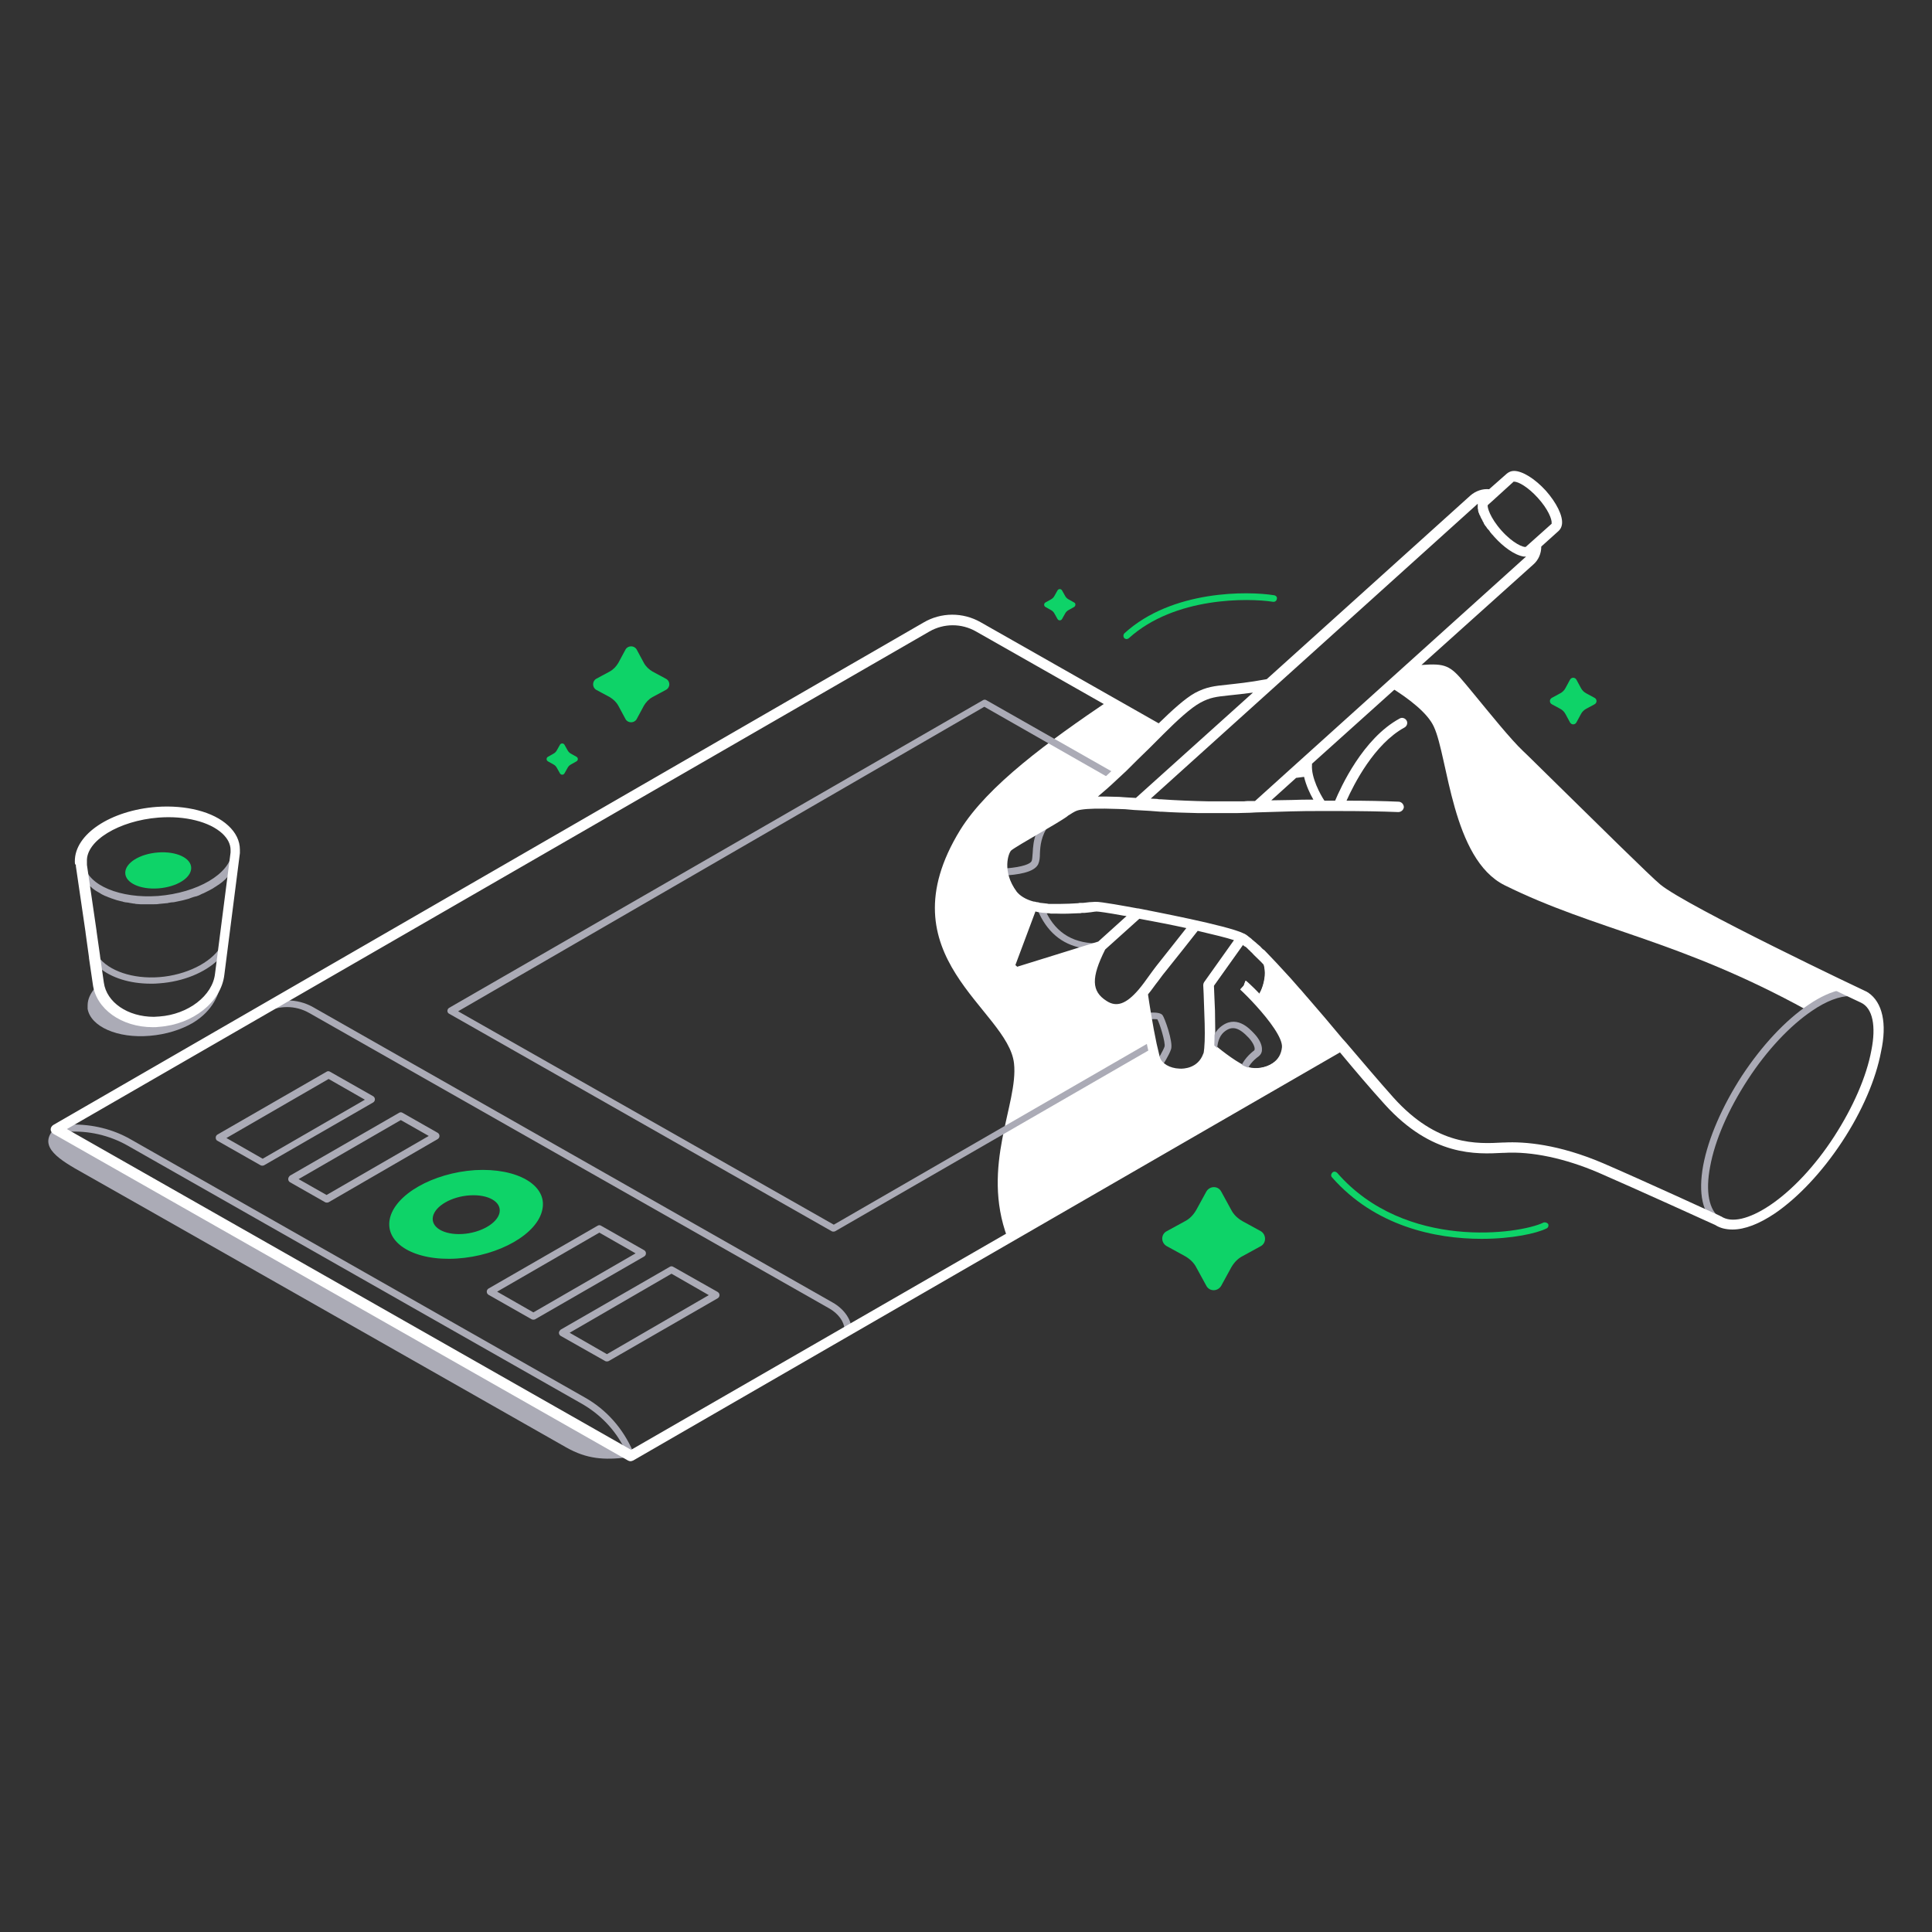 <?xml version="1.0" encoding="UTF-8"?> <svg xmlns="http://www.w3.org/2000/svg" width="200" height="200" viewBox="0 0 200 200" fill="none"><rect x="0" y="0" width="200" height="200" fill="#333333" stroke="none"/> <path d="M130.957 99.185C130.814 99.328 130.743 99.542 130.814 99.721C130.921 100.114 130.993 100.543 130.957 101.008C130.886 101.759 130.636 102.438 130.385 102.867C129.635 102.08 129.027 101.544 128.956 101.508L128.777 102.009L128.419 102.402C128.813 102.759 129.42 103.367 130.099 104.082C130.099 104.082 130.099 104.118 130.135 104.118C131.458 105.547 132.852 107.406 132.78 108.371C132.709 109.086 132.387 109.658 131.779 110.051C131.1 110.516 130.064 110.695 129.277 110.48C128.241 110.158 126.561 108.836 125.774 108.192C125.81 107.406 125.81 106.227 125.774 104.618C125.739 103.474 125.667 102.438 125.667 102.045L129.027 97.326C128.92 97.219 128.813 97.148 128.705 97.076C128.67 97.04 128.634 97.04 128.598 97.005L125.131 101.866C125.131 101.866 125.202 103.117 125.274 104.618C125.31 105.941 125.345 107.478 125.274 108.407C125.238 108.764 125.202 109.015 125.167 109.158C124.166 111.91 120.163 111.338 119.626 109.444C119.519 109.086 119.412 108.586 119.305 108.05C118.84 105.833 118.34 102.688 118.34 102.688C117.232 104.01 115.909 104.976 114.301 103.975C112.12 102.616 112.692 100.472 114.015 97.862L113.3 98.077L104.185 100.901L106.937 93.609C106.115 93.394 105.4 93.001 104.936 92.429C103.22 90.142 103.899 87.89 104.435 87.425C104.971 86.925 109.082 84.709 110.226 83.887C110.833 83.458 111.155 83.172 111.977 83.029C111.977 83.029 113.121 82.385 116.302 79.276C117.66 77.953 118.947 76.631 120.127 75.487L114.837 72.484C108.546 76.738 102.255 81.313 99.395 85.924C91.353 99.042 104.364 104.475 104.971 110.087C105.436 114.269 101.504 120.667 104.292 128.138L138.892 108.157C136.533 105.333 134.067 102.402 132.03 100.186C131.636 99.9 131.315 99.507 130.957 99.185Z" fill="white"></path> <path d="M171.562 92C170.311 90.964 158.909 79.704 157.265 78.132C155.656 76.559 152.368 72.448 151.224 71.09C149.58 69.124 149.437 69.196 145.577 69.553L143.861 71.09C145.827 72.305 147.793 73.807 148.436 75.236C149.902 78.382 150.295 88.926 155.764 91.643C165.236 96.325 173.743 97.255 187.075 104.582C189.113 103.117 191.043 102.473 192.401 102.938C189.22 101.365 174.1 94.109 171.562 92Z" fill="white"></path> <path d="M88.136 137.824C88.243 136.751 87.457 135.536 86.17 134.821L32.411 104.26C30.767 103.331 28.729 103.331 27.085 104.26L5.71 116.592C5.674 116.592 5.674 116.628 5.639 116.628C5.603 116.663 5.603 116.663 5.567 116.699C5.567 116.699 5.567 116.699 5.567 116.735C5.567 116.771 5.532 116.771 5.532 116.806C5.532 116.806 5.532 116.806 5.532 116.842V116.878C5.532 116.878 5.532 116.878 5.532 116.913C5.532 116.913 5.532 116.913 5.532 116.949C3.959 118.736 6.139 120.059 8.641 121.453C9.499 121.918 58.611 149.834 58.611 149.834C60.756 151.049 62.543 151.156 64.902 150.87L65.153 151.013C65.224 151.049 65.26 151.049 65.331 151.049C65.367 151.049 65.403 151.049 65.438 151.013H65.474H65.51L65.581 150.978L66.118 151.299L65.581 150.978L70.121 148.332C70.121 148.368 70.121 148.404 70.121 148.475L136.212 110.337C136.14 110.265 136.104 110.194 136.033 110.122L88.136 137.824ZM27.407 104.868C28.837 104.046 30.588 104.046 32.018 104.868L85.812 135.429C86.778 135.965 87.385 136.823 87.421 137.574L65.51 150.227C64.509 147.904 62.793 145.938 60.577 144.687L13.538 117.95C11.68 116.878 9.535 116.377 7.426 116.413L27.407 104.868ZM33.626 132.283L6.997 117.164C9.142 117.021 11.322 117.521 13.216 118.593L60.256 145.33C62.114 146.402 63.651 147.975 64.616 149.905L33.626 132.283Z" fill="#ABABB6"></path> <path d="M8.034 89.534V89.605C8.034 89.641 8.034 89.677 8.034 89.713L9.034 96.54C9.034 96.54 9.034 96.54 9.034 96.575L9.392 99.149V99.185L9.785 101.901C9.785 102.008 9.821 102.151 9.857 102.259C9.356 102.831 9.07 103.438 9.07 104.082C9.07 104.153 9.07 104.225 9.07 104.332V104.439C9.07 104.439 9.07 104.439 9.07 104.403V104.439C9.392 106.262 12.144 107.513 15.504 107.227C17.22 107.084 18.757 106.584 19.936 105.905C22.152 104.582 22.689 102.759 22.832 101.901C22.939 101.58 23.01 101.258 23.046 100.936L24.655 88.354C24.655 88.247 24.655 88.14 24.655 88.033C24.655 87.175 24.261 86.353 23.511 85.638C22.01 84.244 19.221 83.529 16.255 83.779C11.572 84.136 7.926 86.531 7.962 89.248C7.998 89.319 8.034 89.427 8.034 89.534ZM9.034 91.464C9.07 91.5 9.07 91.5 9.106 91.535C9.142 91.571 9.177 91.607 9.213 91.643C9.285 91.714 9.356 91.786 9.428 91.821C9.463 91.857 9.499 91.893 9.535 91.929C9.642 92 9.714 92.072 9.821 92.143C9.857 92.179 9.892 92.179 9.928 92.215C10.071 92.286 10.214 92.393 10.357 92.465C10.393 92.501 10.428 92.501 10.464 92.536C10.572 92.608 10.679 92.644 10.822 92.715C10.857 92.751 10.929 92.751 11 92.787C11.108 92.822 11.215 92.894 11.358 92.93C11.429 92.965 11.465 92.965 11.537 93.001C11.68 93.037 11.822 93.108 11.966 93.144C12.001 93.144 12.037 93.18 12.073 93.18C12.252 93.215 12.43 93.287 12.645 93.323C12.68 93.323 12.716 93.323 12.752 93.358C12.895 93.394 13.074 93.43 13.216 93.43C13.288 93.43 13.36 93.466 13.395 93.466C13.538 93.501 13.681 93.501 13.824 93.537C13.896 93.537 13.967 93.537 14.039 93.573C14.182 93.573 14.36 93.609 14.539 93.609C14.575 93.609 14.646 93.609 14.682 93.609C14.896 93.609 15.111 93.609 15.325 93.609H15.361C15.468 93.609 15.576 93.609 15.719 93.609C15.79 93.609 15.826 93.609 15.897 93.609C16.076 93.609 16.291 93.609 16.469 93.573C16.719 93.537 16.97 93.537 17.22 93.501C17.291 93.501 17.363 93.501 17.434 93.466C17.613 93.43 17.828 93.394 18.006 93.394C18.078 93.394 18.113 93.358 18.185 93.358C18.399 93.323 18.65 93.251 18.864 93.215C18.9 93.215 18.971 93.18 19.007 93.18C19.186 93.144 19.364 93.073 19.543 93.037C19.615 93.001 19.651 93.001 19.722 92.965C19.936 92.894 20.115 92.822 20.294 92.787H20.33C20.544 92.715 20.723 92.644 20.901 92.536C20.973 92.501 21.009 92.501 21.08 92.465C21.223 92.393 21.366 92.322 21.509 92.25C21.545 92.215 21.616 92.215 21.652 92.179C21.831 92.072 22.01 92 22.152 91.893C22.188 91.857 22.224 91.857 22.26 91.821C22.403 91.75 22.51 91.643 22.653 91.571C22.689 91.535 22.76 91.5 22.796 91.464C22.939 91.357 23.046 91.285 23.153 91.178L23.189 91.142C23.332 91.035 23.439 90.892 23.547 90.785C23.582 90.749 23.618 90.713 23.654 90.678C23.689 90.642 23.725 90.57 23.797 90.535L22.832 98.041C21.795 99.685 19.257 100.936 16.505 101.151C13.753 101.365 11.251 100.507 10.178 99.042L9.821 96.575C9.821 96.575 9.821 96.575 9.821 96.54L9.034 91.464ZM22.403 100.829C22.117 103.188 19.543 105.19 16.469 105.44C16.255 105.44 16.076 105.476 15.897 105.476C13.074 105.476 10.822 103.939 10.536 101.794L10.286 100.186C11.537 101.222 13.431 101.83 15.611 101.83C15.897 101.83 16.183 101.83 16.505 101.794C18.971 101.615 21.223 100.686 22.617 99.328L22.403 100.829ZM16.362 84.458C16.719 84.422 17.041 84.422 17.399 84.422C19.793 84.422 21.902 85.066 23.082 86.138C23.689 86.71 24.011 87.318 24.011 87.997C24.011 88.068 24.011 88.14 24.011 88.211V88.247C23.797 90.463 20.437 92.429 16.362 92.751C12.466 93.037 9.106 91.643 8.749 89.57V89.498V89.462C8.749 89.462 8.749 89.462 8.749 89.427C8.749 89.355 8.749 89.284 8.749 89.176C8.713 86.889 12.144 84.78 16.362 84.458Z" fill="#ABABB6"></path> <path d="M125.631 109.193C125.846 109.193 125.989 109.05 125.989 108.836C125.989 107.942 126.239 107.263 126.668 106.87C127.49 106.155 128.205 106.298 129.277 107.442C129.849 108.085 129.885 108.478 129.885 108.585C129.885 108.657 129.849 108.693 129.849 108.728C129.384 109.086 128.705 109.694 128.312 110.73C128.241 110.909 128.348 111.123 128.527 111.195C128.562 111.195 128.598 111.23 128.67 111.23C128.813 111.23 128.956 111.159 128.991 111.016C129.241 110.337 129.635 109.836 130.314 109.336C130.492 109.193 130.635 108.979 130.635 108.693C130.671 108.192 130.385 107.585 129.849 107.013C129.313 106.441 127.919 104.94 126.275 106.369C125.667 106.905 125.345 107.728 125.345 108.871C125.274 109.014 125.453 109.193 125.631 109.193Z" fill="#ABABB6"></path> <path d="M193.259 102.866C191.829 101.937 189.684 102.33 187.218 104.01C184.823 105.619 182.393 108.228 180.32 111.373C178.282 114.519 176.852 117.807 176.316 120.631C175.78 123.562 176.245 125.707 177.674 126.636C178.175 126.958 178.747 127.136 179.426 127.136C180.641 127.136 182.107 126.6 183.715 125.492C186.11 123.884 188.541 121.274 190.614 118.129C192.651 114.983 194.081 111.695 194.617 108.871C195.153 105.94 194.689 103.831 193.259 102.866ZM193.902 108.764C193.402 111.516 192.008 114.697 190.006 117.771C188.004 120.845 185.61 123.383 183.322 124.92C181.142 126.386 179.211 126.815 178.068 126.064C176.924 125.313 176.531 123.383 177.031 120.774C177.532 118.022 178.926 114.84 180.927 111.766C182.929 108.692 185.324 106.155 187.611 104.618C189.077 103.617 190.435 103.116 191.507 103.116C192.044 103.116 192.472 103.224 192.866 103.474C194.009 104.225 194.403 106.155 193.902 108.764Z" fill="#ABABB6"></path> <path d="M22.51 118.093L26.978 120.631C27.049 120.667 27.085 120.667 27.157 120.667C27.228 120.667 27.264 120.667 27.335 120.631L38.63 114.125C38.738 114.054 38.809 113.947 38.809 113.804C38.809 113.661 38.738 113.554 38.63 113.482L34.162 110.944C34.055 110.873 33.912 110.873 33.805 110.944L22.51 117.45C22.403 117.521 22.331 117.628 22.331 117.771C22.331 117.914 22.403 118.057 22.51 118.093ZM34.02 111.695L37.773 113.84L27.192 119.952L23.439 117.807L34.02 111.695Z" fill="#ABABB6"></path> <path d="M29.837 122.061C29.837 122.204 29.909 122.311 30.016 122.382L33.662 124.456C33.733 124.491 33.769 124.491 33.841 124.491C33.912 124.491 33.948 124.491 34.019 124.456L45.315 117.914C45.422 117.843 45.493 117.736 45.493 117.593C45.493 117.45 45.422 117.343 45.315 117.271L41.669 115.198C41.561 115.126 41.419 115.126 41.311 115.198L30.016 121.703C29.909 121.811 29.837 121.918 29.837 122.061ZM41.49 115.949L44.385 117.593L33.805 123.705L30.91 122.061L41.49 115.949Z" fill="#ABABB6"></path> <path d="M50.569 134.035L55.037 136.573C55.108 136.609 55.144 136.609 55.216 136.609C55.287 136.609 55.323 136.609 55.394 136.573L66.689 130.067C66.797 129.996 66.868 129.889 66.868 129.746C66.868 129.603 66.797 129.496 66.689 129.424L62.221 126.886C62.114 126.815 61.971 126.815 61.864 126.886L50.569 133.392C50.462 133.463 50.39 133.57 50.39 133.713C50.39 133.856 50.462 133.964 50.569 134.035ZM62.043 127.601L65.796 129.746L55.216 135.858L51.463 133.713L62.043 127.601Z" fill="#ABABB6"></path> <path d="M57.861 137.967C57.861 138.11 57.932 138.217 58.039 138.288L62.65 140.898C62.722 140.933 62.758 140.933 62.829 140.933C62.901 140.933 62.936 140.933 63.008 140.898L74.303 134.392C74.41 134.321 74.482 134.214 74.482 134.071C74.482 133.928 74.41 133.82 74.303 133.749L69.692 131.14C69.585 131.068 69.442 131.068 69.335 131.14L58.039 137.645C57.932 137.752 57.861 137.859 57.861 137.967ZM69.513 131.854L73.374 134.071L62.829 140.183L58.969 137.967L69.513 131.854Z" fill="#ABABB6"></path> <path d="M46.494 104.939L86.098 127.458C86.17 127.494 86.206 127.494 86.277 127.494C86.349 127.494 86.384 127.494 86.456 127.458L119.412 108.442C119.555 108.371 119.626 108.228 119.59 108.049C119.412 107.263 119.269 106.333 119.126 105.511C119.412 105.475 119.698 105.511 119.805 105.511C120.055 105.94 120.663 107.942 120.556 108.335C120.413 108.764 119.876 109.658 119.662 109.979C119.555 110.158 119.59 110.372 119.769 110.48C119.841 110.515 119.912 110.551 119.984 110.551C120.091 110.551 120.198 110.48 120.27 110.408C120.341 110.301 121.056 109.193 121.235 108.585C121.449 107.835 120.556 105.333 120.341 105.082C120.27 105.011 120.091 104.761 118.983 104.832C118.84 103.938 118.697 103.224 118.661 102.902C119.054 102.437 119.412 101.937 119.698 101.508C119.948 101.186 120.162 100.865 120.377 100.579C121.735 98.899 124.023 95.968 124.023 95.968C124.094 95.86 124.13 95.753 124.094 95.61C124.058 95.503 123.951 95.396 123.844 95.396C122.057 95.002 119.876 94.574 117.875 94.18C116.981 94.002 114.014 93.501 113.514 93.501C113.371 93.501 113.157 93.537 112.871 93.537C111.763 93.644 109.582 93.859 107.759 93.537C107.723 93.537 107.652 93.537 107.616 93.501C107.545 93.501 107.509 93.466 107.438 93.466C107.402 93.466 107.366 93.466 107.366 93.466C107.259 93.43 107.116 93.394 107.009 93.394C106.151 93.144 105.579 92.786 105.221 92.322C104.792 91.714 104.507 91.142 104.364 90.606C106.115 90.463 107.152 90.106 107.473 89.462C107.616 89.141 107.652 88.783 107.652 88.354C107.688 87.568 107.759 86.567 108.581 85.387C109.332 84.923 110.011 84.529 110.404 84.279L110.583 84.136C111.083 83.779 111.334 83.6 112.013 83.493C112.048 83.493 112.084 83.457 112.12 83.457C112.156 83.421 113.085 82.921 115.516 80.633C115.587 80.562 115.623 80.455 115.623 80.347C115.623 80.24 115.551 80.133 115.444 80.061L102.112 72.484C102.004 72.412 101.861 72.412 101.754 72.484L46.494 104.332C46.387 104.403 46.315 104.51 46.315 104.653C46.315 104.761 46.387 104.904 46.494 104.939ZM107.402 94.18C108.331 96.397 109.868 97.755 112.048 98.148L104.721 100.436L107.08 94.109H107.116C107.152 94.109 107.223 94.145 107.259 94.145C107.33 94.18 107.366 94.18 107.402 94.18ZM106.901 88.318C106.866 88.676 106.866 88.962 106.794 89.141C106.651 89.426 105.901 89.748 104.185 89.891C104.078 88.783 104.435 87.961 104.614 87.782C104.864 87.568 106.151 86.817 107.33 86.102C106.973 86.96 106.937 87.711 106.901 88.318ZM101.897 73.163L114.622 80.419C112.835 82.063 111.977 82.635 111.798 82.778C111.012 82.921 110.654 83.171 110.154 83.564L109.975 83.707C109.439 84.065 108.26 84.78 107.08 85.459C105.472 86.388 104.435 86.996 104.149 87.246C103.506 87.818 102.755 90.249 104.614 92.751C105.007 93.287 105.615 93.68 106.437 93.966L103.827 100.9C103.792 101.043 103.792 101.186 103.899 101.258C103.97 101.329 104.078 101.365 104.149 101.365C104.185 101.365 104.221 101.365 104.256 101.365L114.086 98.327C114.265 98.291 114.372 98.112 114.336 97.933C114.3 97.755 114.157 97.612 113.979 97.648C111.262 97.755 109.368 96.683 108.26 94.359C110.011 94.538 111.906 94.359 112.906 94.288C113.192 94.252 113.407 94.252 113.514 94.252C113.728 94.252 115.158 94.466 117.732 94.931C119.555 95.253 121.485 95.646 123.129 96.003C122.414 96.897 120.841 98.863 119.841 100.15C119.626 100.436 119.376 100.757 119.162 101.079C118.804 101.579 118.447 102.08 118.053 102.58C117.982 102.652 117.946 102.759 117.982 102.866C117.982 102.866 118.125 103.867 118.339 105.118C118.304 105.19 118.304 105.225 118.304 105.297C118.304 105.368 118.339 105.44 118.411 105.475C118.554 106.298 118.733 107.191 118.876 107.978L86.313 126.779L47.423 104.689L101.897 73.163Z" fill="#ABABB6"></path> <path d="M49.175 121.131C44.814 121.417 40.847 123.669 40.346 126.207C39.846 128.745 42.956 130.568 47.316 130.282C51.677 129.996 55.645 127.744 56.145 125.206C56.681 122.704 53.571 120.881 49.175 121.131ZM51.713 125.528C51.498 126.636 49.747 127.637 47.852 127.744C45.958 127.851 44.6 127.065 44.814 125.957C45.029 124.849 46.744 123.848 48.675 123.741C50.569 123.633 51.927 124.42 51.713 125.528Z" fill="#0ED368"></path> <path d="M16.362 88.247C14.468 88.39 12.966 89.319 12.966 90.356C12.966 91.392 14.503 92.107 16.398 91.964C18.292 91.821 19.793 90.892 19.793 89.855C19.793 88.819 18.256 88.104 16.362 88.247Z" fill="#0ED368"></path> <path d="M131.886 61.618C129.241 61.189 121.342 61.046 116.409 65.55C116.266 65.693 116.266 65.907 116.374 66.05C116.445 66.121 116.552 66.157 116.624 66.157C116.695 66.157 116.802 66.121 116.874 66.05C121.628 61.761 129.241 61.904 131.779 62.297C131.958 62.333 132.172 62.19 132.172 62.011C132.244 61.832 132.101 61.654 131.886 61.618Z" fill="#0ED368"></path> <path d="M159.767 126.565C157.372 127.744 145.469 129.496 138.428 121.417C138.285 121.274 138.07 121.239 137.927 121.382C137.784 121.525 137.749 121.739 137.892 121.882C142.324 126.922 148.543 128.245 153.369 128.245C156.55 128.245 159.088 127.673 160.089 127.172C160.267 127.101 160.339 126.886 160.267 126.708C160.16 126.565 159.946 126.493 159.767 126.565Z" fill="#0ED368"></path> <path d="M130.528 127.458L128.634 126.422C128.133 126.136 127.705 125.742 127.454 125.242L126.418 123.348C126.096 122.74 125.238 122.74 124.881 123.348L123.844 125.242C123.558 125.742 123.165 126.171 122.665 126.422L120.77 127.458C120.163 127.78 120.163 128.638 120.77 128.995L122.665 130.032C123.165 130.318 123.594 130.711 123.844 131.211L124.881 133.106C125.202 133.713 126.06 133.713 126.418 133.106L127.454 131.211C127.74 130.711 128.133 130.282 128.634 130.032L130.528 128.995C131.1 128.673 131.1 127.816 130.528 127.458Z" fill="#0ED368"></path> <path d="M68.941 70.268L67.547 69.517C67.19 69.303 66.868 69.017 66.654 68.624L65.903 67.23C65.653 66.801 65.01 66.801 64.759 67.23L64.009 68.624C63.794 68.981 63.508 69.303 63.115 69.517L61.721 70.268C61.292 70.518 61.292 71.161 61.721 71.412L63.115 72.162C63.473 72.377 63.794 72.663 64.009 73.056L64.759 74.45C65.01 74.879 65.653 74.879 65.903 74.45L66.654 73.056C66.868 72.698 67.154 72.377 67.547 72.162L68.941 71.412C69.406 71.161 69.406 70.518 68.941 70.268Z" fill="#0ED368"></path> <path d="M165.057 72.234L164.199 71.769C163.985 71.662 163.77 71.447 163.663 71.233L163.198 70.375C163.055 70.089 162.662 70.089 162.519 70.375L162.055 71.233C161.947 71.447 161.733 71.662 161.518 71.769L160.661 72.234C160.375 72.376 160.375 72.77 160.661 72.913L161.518 73.377C161.733 73.485 161.947 73.699 162.055 73.913L162.519 74.771C162.662 75.057 163.055 75.057 163.198 74.771L163.663 73.913C163.77 73.699 163.985 73.485 164.199 73.377L165.057 72.913C165.343 72.77 165.343 72.376 165.057 72.234Z" fill="#0ED368"></path> <path d="M59.684 78.346L59.112 78.024C58.969 77.953 58.826 77.81 58.754 77.667L58.433 77.095C58.325 76.916 58.075 76.916 57.968 77.095L57.646 77.667C57.575 77.81 57.432 77.953 57.289 78.024L56.717 78.346C56.538 78.453 56.538 78.703 56.717 78.811L57.289 79.132C57.432 79.204 57.575 79.347 57.646 79.49L57.968 80.062C58.075 80.24 58.325 80.24 58.433 80.062L58.754 79.49C58.826 79.347 58.969 79.204 59.112 79.132L59.684 78.811C59.862 78.703 59.862 78.453 59.684 78.346Z" fill="#0ED368"></path> <path d="M111.191 62.368L110.619 62.047C110.476 61.975 110.333 61.832 110.261 61.689L109.94 61.117C109.832 60.938 109.582 60.938 109.475 61.117L109.153 61.689C109.082 61.832 108.939 61.975 108.796 62.047L108.224 62.368C108.045 62.475 108.045 62.726 108.224 62.833L108.796 63.155C108.939 63.226 109.082 63.369 109.153 63.512L109.475 64.084C109.582 64.263 109.832 64.263 109.94 64.084L110.261 63.512C110.333 63.369 110.476 63.226 110.619 63.155L111.191 62.833C111.369 62.726 111.369 62.44 111.191 62.368Z" fill="#0ED368"></path> <path d="M193.402 102.759C193.366 102.723 193.366 102.759 193.402 102.759C193.366 102.723 193.33 102.723 193.33 102.723C193.33 102.723 193.295 102.723 193.295 102.688C193.116 102.616 174.672 93.859 171.884 91.571C170.99 90.856 165.021 84.959 161.054 81.063C159.409 79.454 158.123 78.167 157.658 77.738C156.407 76.559 154.191 73.806 152.69 71.984C152.261 71.483 151.939 71.054 151.653 70.733C150.116 68.874 149.616 68.659 147.149 68.838L158.73 58.437C159.266 57.972 159.552 57.293 159.552 56.578L161.34 54.969L161.375 54.934C161.554 54.755 161.661 54.541 161.697 54.255C161.804 53.397 161.125 52.038 160.017 50.787C158.873 49.536 157.586 48.75 156.729 48.75C156.443 48.75 156.192 48.857 155.978 49.036L154.155 50.644C153.476 50.573 152.761 50.823 152.225 51.288L131.136 70.304C129.241 70.661 127.99 70.768 127.061 70.876C125.703 71.019 124.916 71.09 123.701 71.733C122.665 72.305 121.306 73.556 119.948 74.879L101.504 64.406C99.681 63.369 97.429 63.369 95.606 64.442L5.532 116.449C5.353 116.556 5.246 116.735 5.246 116.914C5.246 117.092 5.353 117.271 5.532 117.378L65.01 151.192C65.081 151.228 65.188 151.264 65.26 151.264C65.367 151.264 65.439 151.228 65.546 151.192L138.714 108.943C140.286 110.837 141.931 112.767 143.36 114.34C148.257 119.738 152.833 119.487 155.585 119.344H155.692C158.552 119.166 162.019 119.916 165.45 121.382C169.239 123.026 177.496 126.779 177.567 126.815C178.068 127.137 178.675 127.28 179.355 127.28C180.606 127.28 182.107 126.708 183.751 125.6C186.146 123.955 188.612 121.346 190.685 118.201C192.759 115.055 194.188 111.731 194.724 108.871C195.368 105.94 194.867 103.76 193.402 102.759ZM156.693 49.858H156.729C157.193 49.858 158.194 50.43 159.195 51.538C160.267 52.718 160.66 53.754 160.625 54.147C160.625 54.183 160.625 54.183 160.625 54.219L157.944 56.614C157.729 56.685 156.657 56.292 155.442 54.934C154.227 53.575 153.941 52.467 154.012 52.289L154.691 51.681C154.691 51.681 154.727 51.681 154.727 51.645L156.693 49.858ZM152.975 52.146C152.975 52.181 152.975 52.217 152.975 52.253V52.289C152.975 52.36 152.975 52.432 152.975 52.503C152.975 52.539 152.975 52.539 152.975 52.575C152.975 52.646 152.975 52.682 153.011 52.753C153.011 52.789 153.011 52.825 153.011 52.825C153.011 52.896 153.047 52.932 153.047 53.004C153.047 53.039 153.047 53.075 153.083 53.075C153.118 53.147 153.118 53.218 153.154 53.289C153.154 53.289 153.154 53.325 153.19 53.325C153.226 53.397 153.261 53.504 153.297 53.575C153.297 53.611 153.333 53.611 153.333 53.647C153.369 53.718 153.404 53.79 153.44 53.826C153.44 53.861 153.476 53.897 153.476 53.933C153.512 54.004 153.547 54.04 153.583 54.112C153.583 54.147 153.619 54.183 153.619 54.219C153.655 54.29 153.726 54.362 153.762 54.433C153.762 54.433 153.762 54.469 153.798 54.469C153.869 54.541 153.905 54.648 153.976 54.719C154.012 54.755 154.012 54.791 154.048 54.791C154.084 54.862 154.155 54.898 154.191 54.969C154.227 55.005 154.227 55.041 154.262 55.077C154.298 55.148 154.37 55.184 154.405 55.255C154.441 55.291 154.441 55.327 154.477 55.327C154.548 55.398 154.62 55.506 154.691 55.577C155.621 56.614 156.8 57.471 157.729 57.614H157.765C157.801 57.614 157.837 57.614 157.872 57.614H157.908H157.944H157.98L133.602 79.597L129.921 82.921H129.456C129.241 82.921 128.991 82.921 128.777 82.957C128.705 82.957 128.598 82.957 128.527 82.957C128.384 82.957 128.241 82.957 128.098 82.957C127.99 82.957 127.919 82.957 127.812 82.957C127.669 82.957 127.562 82.957 127.419 82.957C127.311 82.957 127.24 82.957 127.133 82.957C126.99 82.957 126.882 82.957 126.739 82.957C126.668 82.957 126.561 82.957 126.489 82.957C126.346 82.957 126.203 82.957 126.06 82.957C125.989 82.957 125.917 82.957 125.846 82.957C125.667 82.957 125.453 82.957 125.274 82.957C125.238 82.957 125.238 82.957 125.202 82.957C123.379 82.921 121.7 82.85 120.198 82.743H120.163C120.055 82.743 119.912 82.743 119.805 82.707C119.555 82.707 119.34 82.671 119.126 82.671L152.975 52.146ZM134.174 80.526C134.46 80.491 134.746 80.455 134.996 80.419C135.211 81.313 135.604 82.171 135.961 82.778C135.211 82.778 134.46 82.778 133.745 82.814C133.066 82.814 132.351 82.85 131.601 82.85L134.174 80.526ZM124.273 72.734C125.274 72.198 125.882 72.127 127.24 71.984C127.883 71.912 128.67 71.841 129.706 71.698L117.589 82.6H117.553C116.874 82.564 116.266 82.528 115.837 82.492C114.944 82.457 114.229 82.457 113.657 82.457C114.158 82.028 114.801 81.492 115.587 80.741C115.909 80.455 116.231 80.133 116.624 79.776C117.41 78.989 118.197 78.203 118.947 77.488C119.483 76.952 119.984 76.452 120.448 75.987C121.842 74.593 123.272 73.27 124.273 72.734ZM65.331 150.084L6.926 116.878L96.214 65.371C97.715 64.513 99.538 64.513 101.039 65.371L119.233 75.701C119.197 75.737 119.162 75.772 119.126 75.808C118.84 76.094 118.554 76.38 118.232 76.702C117.482 77.452 116.731 78.203 115.909 78.989C115.766 79.132 115.623 79.24 115.516 79.383C113.621 81.206 112.549 82.063 112.049 82.421C112.013 82.457 111.977 82.457 111.941 82.492C111.906 82.528 111.906 82.528 111.87 82.528C111.87 82.528 111.87 82.528 111.834 82.528L111.798 82.564C111.763 82.564 111.727 82.564 111.691 82.6C111.655 82.6 111.62 82.635 111.584 82.635C111.548 82.635 111.477 82.671 111.441 82.671C111.405 82.671 111.369 82.707 111.334 82.707C111.298 82.707 111.227 82.743 111.191 82.743C111.155 82.743 111.119 82.778 111.084 82.778C111.048 82.814 111.012 82.814 110.941 82.85C110.905 82.85 110.869 82.885 110.869 82.885C110.833 82.921 110.798 82.921 110.762 82.957C110.726 82.957 110.726 82.993 110.69 82.993C110.655 83.028 110.619 83.028 110.547 83.064C110.512 83.064 110.512 83.1 110.476 83.1C110.44 83.136 110.369 83.171 110.333 83.207C110.333 83.207 110.297 83.207 110.297 83.243C110.226 83.279 110.19 83.314 110.118 83.386L109.94 83.529C109.439 83.886 108.224 84.601 107.044 85.28C105.4 86.245 104.399 86.817 104.078 87.103C103.256 87.854 102.719 90.392 104.507 92.822C104.9 93.323 105.472 93.752 106.222 94.038L104.006 99.971L103.148 100.757C102.97 100.936 102.862 101.151 102.862 101.365C102.862 101.615 102.934 101.83 103.077 102.009C103.256 102.187 103.506 102.294 103.756 102.294C103.97 102.294 104.185 102.223 104.364 102.08L105.257 101.294L105.293 101.258L113.049 98.863C112.12 101.043 111.834 103.152 114.05 104.546C114.622 104.904 115.123 105.047 115.623 105.047C116.588 105.047 117.41 104.511 117.982 103.974C118.161 105.083 118.483 106.905 118.769 108.299C118.911 108.943 119.019 109.372 119.09 109.729C119.412 110.837 120.663 111.659 122.128 111.731C122.164 111.731 122.236 111.731 122.271 111.731C123.522 111.731 124.988 111.159 125.596 109.515C126.453 110.194 127.919 111.266 128.991 111.588C129.313 111.695 129.67 111.731 130.064 111.731C130.886 111.731 131.744 111.481 132.387 111.016C133.245 110.444 133.745 109.586 133.852 108.55C133.96 107.263 132.53 105.297 131.207 103.76C131.493 103.26 131.958 102.259 132.065 101.151V101.115C132.244 101.329 132.458 101.544 132.637 101.758C132.709 101.83 132.78 101.937 132.887 102.009C133.03 102.187 133.209 102.366 133.352 102.545C133.459 102.652 133.567 102.795 133.674 102.902C133.781 103.045 133.924 103.188 134.031 103.331C134.174 103.474 134.317 103.653 134.46 103.796C134.532 103.903 134.639 104.01 134.71 104.117C134.889 104.332 135.068 104.511 135.246 104.725C135.282 104.761 135.282 104.797 135.318 104.797C136.212 105.869 137.141 106.941 138.07 108.049L138.142 108.121L65.331 150.084ZM129.099 98.148C129.17 98.22 129.241 98.291 129.313 98.363C129.384 98.398 129.42 98.47 129.492 98.541C129.599 98.613 129.67 98.72 129.778 98.827C129.813 98.863 129.849 98.899 129.885 98.934C130.171 99.221 130.493 99.506 130.814 99.864C130.921 100.221 130.957 100.615 130.921 101.043C130.85 101.794 130.6 102.473 130.35 102.902C129.599 102.116 128.991 101.58 128.92 101.544L128.741 102.044L128.384 102.437C128.777 102.795 129.42 103.438 130.064 104.153C131.386 105.619 132.78 107.442 132.709 108.407C132.637 109.122 132.315 109.693 131.708 110.087C131.029 110.551 129.992 110.73 129.206 110.516C128.169 110.194 126.489 108.907 125.703 108.228C125.739 107.442 125.739 106.262 125.703 104.654C125.667 103.51 125.596 102.473 125.596 102.08L128.634 97.791C128.634 97.791 128.67 97.791 128.67 97.826C128.705 97.862 128.777 97.934 128.848 97.969C128.956 98.005 129.027 98.077 129.099 98.148ZM114.408 98.291L117.946 95.11C119.698 95.432 121.342 95.753 122.808 96.075C122.057 97.04 120.627 98.827 119.698 100.007C119.483 100.293 119.233 100.615 118.983 100.972C118.626 101.472 118.268 101.973 117.875 102.437C116.588 103.939 115.587 104.296 114.551 103.617C112.978 102.616 112.942 101.222 114.408 98.291ZM119.877 101.58C120.127 101.258 120.341 100.936 120.556 100.686C121.664 99.292 123.415 97.112 123.987 96.361C125.667 96.754 126.99 97.076 127.74 97.326L124.666 101.651C124.595 101.758 124.559 101.866 124.559 102.009C124.559 102.009 124.631 103.295 124.666 104.761C124.738 106.477 124.738 107.692 124.666 108.442C124.666 108.442 124.666 108.442 124.666 108.478C124.631 108.907 124.595 109.05 124.559 109.086C124.023 110.587 122.522 110.659 122.093 110.623C121.092 110.587 120.234 110.087 120.055 109.408C119.984 109.086 119.877 108.657 119.734 108.049C119.34 106.226 118.947 103.688 118.84 102.938C119.233 102.473 119.555 101.973 119.877 101.58ZM113.514 94.359C113.693 94.359 114.551 94.466 116.302 94.788C116.374 94.788 116.481 94.824 116.588 94.824H116.624L113.693 97.469L105.293 100.078C105.257 100.043 105.257 100.007 105.222 100.007C105.186 99.971 105.15 99.935 105.114 99.9L107.187 94.359C107.223 94.359 107.259 94.359 107.33 94.395C107.581 94.431 107.867 94.502 108.153 94.502C108.224 94.502 108.296 94.502 108.331 94.538C108.367 94.538 108.438 94.538 108.474 94.538C108.581 94.538 108.653 94.538 108.76 94.574C108.796 94.574 108.832 94.574 108.867 94.574C108.975 94.574 109.118 94.574 109.225 94.574H109.261C110.118 94.609 110.941 94.574 111.655 94.538C111.691 94.538 111.691 94.538 111.727 94.538C111.798 94.538 111.906 94.538 111.977 94.502C112.013 94.502 112.049 94.502 112.12 94.502C112.156 94.502 112.192 94.502 112.263 94.502C112.513 94.466 112.764 94.466 112.942 94.431C113.192 94.395 113.407 94.359 113.514 94.359ZM193.724 108.728C193.223 111.445 191.829 114.626 189.863 117.664C187.897 120.703 185.503 123.24 183.215 124.777C181.07 126.207 179.247 126.636 178.175 125.921H178.139C178.139 125.921 178.104 125.921 178.104 125.885C178.032 125.85 169.775 122.061 165.951 120.417C161.34 118.451 157.837 118.165 155.728 118.272H155.621C152.904 118.415 148.793 118.665 144.254 113.625C142.753 111.945 141.001 109.872 139.321 107.906L138.964 107.513C137.749 106.048 136.498 104.582 135.318 103.224L135.282 103.188C135.068 102.938 134.853 102.688 134.639 102.437C134.603 102.402 134.603 102.402 134.567 102.366C133.924 101.615 133.281 100.9 132.673 100.257C132.03 99.542 131.422 98.934 130.921 98.398C130.886 98.363 130.85 98.327 130.778 98.291C130.636 98.184 130.528 98.041 130.421 97.934C130.35 97.898 130.314 97.826 130.242 97.791C130.135 97.683 130.028 97.612 129.921 97.505C129.849 97.469 129.813 97.398 129.742 97.362C129.635 97.29 129.563 97.183 129.456 97.112C129.42 97.076 129.349 97.04 129.313 97.004C129.17 96.897 129.063 96.79 128.92 96.718C128.884 96.683 128.813 96.647 128.777 96.647C128.741 96.647 128.741 96.611 128.705 96.611C126.99 95.789 119.412 94.359 117.839 94.038C117.803 94.038 117.803 94.038 117.768 94.038C116.588 93.823 113.907 93.323 113.407 93.359C113.371 93.359 113.371 93.359 113.335 93.359C113.192 93.359 113.014 93.394 112.764 93.394C112.585 93.43 112.335 93.43 112.12 93.466C112.084 93.466 112.049 93.466 111.977 93.466C111.941 93.466 111.906 93.466 111.87 93.466C111.798 93.466 111.691 93.466 111.62 93.501H111.584C111.012 93.537 110.369 93.573 109.725 93.573H109.69C109.582 93.573 109.475 93.573 109.368 93.573C109.332 93.573 109.296 93.573 109.225 93.573C109.153 93.573 109.082 93.573 109.01 93.573C108.939 93.573 108.867 93.573 108.796 93.573C108.76 93.573 108.689 93.573 108.653 93.573C108.581 93.573 108.474 93.573 108.403 93.537C108.367 93.537 108.367 93.537 108.367 93.537C108.153 93.501 107.938 93.501 107.724 93.466C107.688 93.466 107.616 93.466 107.581 93.43C107.509 93.43 107.473 93.394 107.402 93.394C107.366 93.394 107.33 93.394 107.33 93.394C107.223 93.359 107.08 93.323 106.973 93.323C106.187 93.108 105.615 92.751 105.257 92.322C103.685 90.213 104.399 88.283 104.685 88.033C104.936 87.818 106.33 86.996 107.438 86.353C108.617 85.674 109.833 84.959 110.404 84.566L110.583 84.422C110.655 84.387 110.69 84.351 110.762 84.315C111.155 84.065 111.405 83.886 111.941 83.815C112.621 83.708 113.729 83.672 115.73 83.743C116.159 83.743 116.731 83.779 117.41 83.851L118.054 83.886C118.697 83.922 119.412 83.958 120.163 84.029C120.234 84.029 120.27 84.029 120.341 84.029C121.378 84.101 122.629 84.136 124.059 84.172H124.094C124.273 84.172 124.452 84.172 124.631 84.172C124.666 84.172 124.702 84.172 124.738 84.172C124.881 84.172 125.059 84.172 125.202 84.172C125.274 84.172 125.31 84.172 125.381 84.172C125.524 84.172 125.667 84.172 125.774 84.172C125.846 84.172 125.917 84.172 126.025 84.172C126.132 84.172 126.275 84.172 126.382 84.172C126.418 84.172 126.489 84.172 126.525 84.172C126.561 84.172 126.561 84.172 126.596 84.172C127.025 84.172 127.454 84.172 127.883 84.172C127.919 84.172 127.955 84.172 127.99 84.172C128.455 84.172 128.92 84.136 129.384 84.136L130.028 84.101C131.386 84.065 132.566 84.029 133.638 83.994C134.71 83.958 135.783 83.958 136.819 83.958C137.391 83.958 137.999 83.958 138.571 83.958C140.858 83.958 143.003 83.994 144.754 84.065C145.04 84.065 145.291 83.851 145.326 83.565C145.326 83.279 145.112 83.028 144.826 82.993C143.253 82.921 141.394 82.885 139.393 82.885C140.143 81.206 142.252 77.023 145.398 75.308C145.648 75.165 145.755 74.843 145.612 74.593C145.469 74.343 145.148 74.236 144.897 74.378C141.073 76.452 138.785 81.527 138.213 82.885C137.856 82.885 137.463 82.885 137.105 82.885C136.712 82.314 135.711 80.491 135.818 79.168C135.818 79.132 135.818 79.097 135.818 79.061L145.719 70.161H145.862C149.294 69.839 149.294 69.839 150.724 71.555C150.974 71.841 151.331 72.269 151.724 72.806C153.226 74.629 155.478 77.417 156.764 78.668C157.229 79.132 158.516 80.383 160.16 81.992C164.378 86.138 170.168 91.822 171.062 92.572C173.921 94.895 191.4 103.224 192.651 103.796C193.867 104.368 194.224 106.226 193.724 108.728Z" fill="white"></path> <path d="M7.855 89.57V89.605C7.855 89.641 7.855 89.677 7.855 89.677L8.856 96.504C8.856 96.504 8.856 96.504 8.856 96.54L9.213 99.113C9.213 99.149 9.213 99.149 9.213 99.185L9.606 101.866C9.928 104.439 12.573 106.334 15.826 106.334C16.04 106.334 16.255 106.334 16.469 106.298C19.972 106.048 22.903 103.724 23.225 100.9L24.833 88.319C24.833 88.211 24.833 88.068 24.833 87.961C24.833 87.032 24.404 86.174 23.618 85.459C22.081 84.029 19.257 83.314 16.219 83.529C11.465 83.886 7.712 86.353 7.748 89.177C7.748 89.284 7.748 89.391 7.783 89.462C7.855 89.534 7.855 89.534 7.855 89.57ZM16.398 84.637C19.15 84.422 21.688 85.066 23.01 86.281C23.582 86.817 23.868 87.389 23.868 87.997C23.868 88.068 23.868 88.14 23.868 88.176V88.211V88.247L22.26 100.793C22.009 103.081 19.472 105.011 16.505 105.226C16.326 105.226 16.112 105.261 15.933 105.261C13.216 105.261 11.036 103.76 10.75 101.723L10.357 98.97C10.357 98.935 10.357 98.935 10.357 98.935L10 96.433C10 96.433 10 96.433 10 96.397L8.999 89.534V89.462V89.427V89.391C8.999 89.319 8.999 89.248 8.999 89.177C8.892 87.032 12.323 84.959 16.398 84.637Z" fill="white"></path> </svg> 